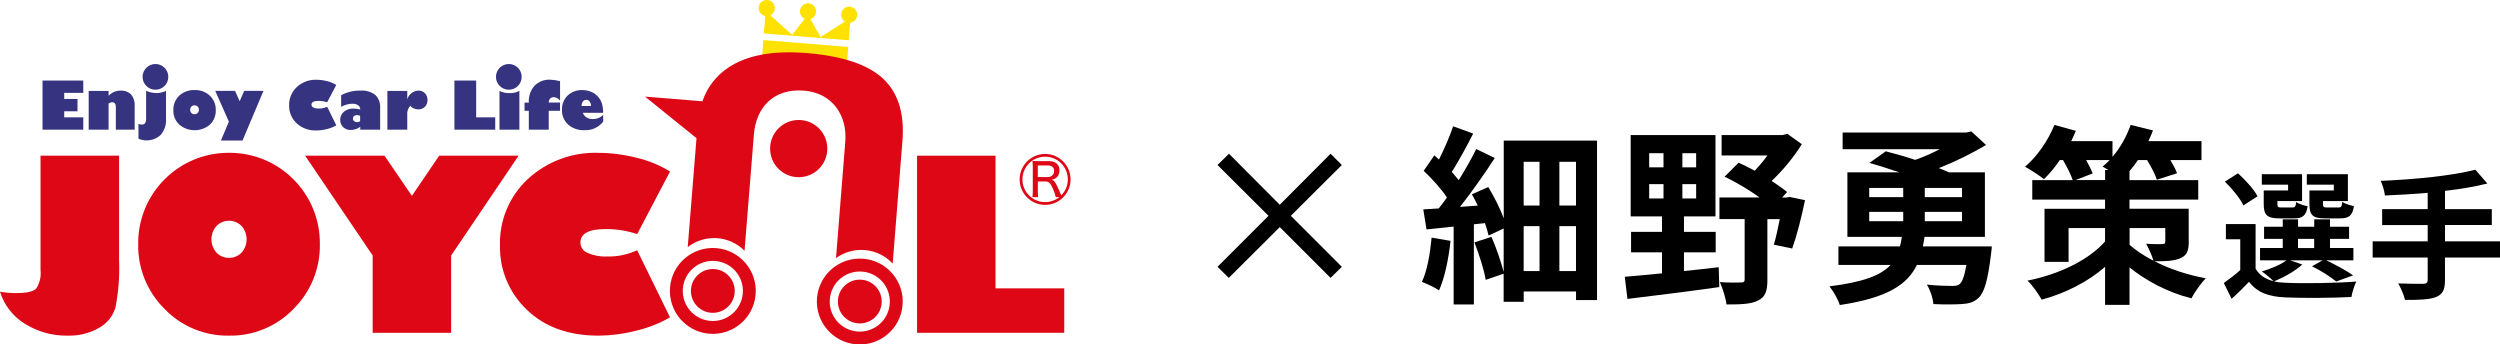 <?xml version="1.0" encoding="UTF-8"?>
<svg id="b" data-name="レイヤー 2" xmlns="http://www.w3.org/2000/svg" viewBox="0 0 719.07 99.08">
  <g id="c" data-name="レイヤー 1">
    <g>
      <g>
        <path d="M368.1,65.32l-14.67,14.61-3.24-3.19,14.67-14.67-14.67-14.61,3.3-3.24,14.61,14.67,14.61-14.67,3.24,3.24-14.67,14.61,14.67,14.67-3.24,3.19-14.61-14.61Z" style="fill: #000; stroke-width: 0px;"/>
        <path d="M417.21,69.28c-.55,5.22-1.7,10.71-3.3,14.23-1.1-.77-3.57-1.92-4.94-2.42,1.54-3.19,2.36-8.13,2.8-12.74l5.44.93ZM459.35,40.44v45.87h-6.04v-2.47h-15.05v2.97h-5.77v-8.08l-5.16,1.76c-.44-2.86-1.92-7.36-3.24-10.77l4.89-1.59c1.43,3.19,2.75,7.2,3.52,10.11v-12.52l-4.34,2.03c-.22-1.04-.6-2.25-1.04-3.57l-3.19.33v23.07h-5.82v-22.41c-2.8.28-5.44.55-7.8.82l-.93-5.77c1.32-.05,2.86-.17,4.45-.27.77-.99,1.59-2.03,2.36-3.13-1.59-2.47-4.34-5.44-6.7-7.69l3.08-4.45c.44.38.88.77,1.32,1.21,1.54-3.08,3.13-6.7,4.07-9.56l5.77,2.09c-1.92,3.79-4.23,8.02-6.15,11.04.71.82,1.43,1.65,1.98,2.36,1.92-3.08,3.74-6.26,5.05-8.95l5.33,2.58c-2.91,4.5-6.59,9.72-10,14.06l5.11-.38c-.55-1.1-1.1-2.25-1.7-3.24l4.72-2.09c1.7,2.8,3.41,6.15,4.45,9.01v-22.36h26.86ZM438.25,46.54v12.58h4.56v-12.58h-4.56ZM438.25,77.96h4.56v-12.91h-4.56v12.91ZM453.3,46.54h-4.78v12.58h4.78v-12.58ZM453.3,77.96v-12.91h-4.78v12.91h4.78Z" style="fill: #000; stroke-width: 0px;"/>
        <path d="M484.35,77.96c3.3-.33,6.65-.71,10-1.1l.17,5.71c-9.34,1.32-19.28,2.53-26.42,3.41l-.77-6.37c2.97-.27,6.65-.55,10.71-.99v-6.04h-8.9v-5.88h8.9v-4.45h-9.01v-23.4h24.39v23.4h-9.06v4.45h9.12v5.88h-9.12v5.38ZM474.35,48.13h4.12v-4.07h-4.12v4.07ZM474.35,57.08h4.12v-4.12h-4.12v4.12ZM487.86,44.06h-3.96v4.07h3.96v-4.07ZM487.86,52.96h-3.96v4.12h3.96v-4.12ZM519.17,57.58c-.99,4.89-2.42,10.38-3.68,13.9l-5.27-1.1c.55-1.92,1.15-4.61,1.7-7.36h-3.57v17.52c0,3.13-.6,4.94-2.75,5.93-2.09,1.04-5.05,1.1-9.01,1.1-.22-1.87-1.1-4.61-1.92-6.43,2.47.17,5.27.17,6.04.11.82,0,1.1-.17,1.1-.88v-17.36h-7.25v-6.21h11.54c-3.02-2.2-6.76-4.39-10.05-5.99l4.01-4.01c1.48.66,3.08,1.43,4.67,2.31,1.21-1.32,2.53-2.86,3.63-4.39h-13.18v-5.88h17.52l1.43-.33,4.12,2.97c-2.2,3.57-5.38,7.47-8.68,10.55,1.65,1.15,3.24,2.2,4.45,3.19l-1.43,1.59h1.26l.93-.16,4.39.93Z" style="fill: #000; stroke-width: 0px;"/>
        <path d="M572.9,70.87s-.11,1.7-.27,2.58c-.88,7.2-1.92,10.71-3.52,12.2-1.37,1.32-2.91,1.7-4.89,1.81-1.76.11-4.94.17-8.13,0-.11-1.7-.88-4.01-1.87-5.6,2.91.33,5.99.38,7.25.38,1.04,0,1.65-.05,2.2-.55.71-.6,1.37-2.25,1.92-5.49h-14.23c-2.8,5.77-8.68,9.5-22.19,11.54-.44-1.54-1.87-4.01-2.97-5.38,9.78-1.21,14.83-3.19,17.58-6.15h-15v-5.33h17.69c.22-.88.44-1.76.55-2.75h-15.66v-18.57h14.89c-2.91-.99-5.93-1.98-8.57-2.69l4.72-3.35c2.53.66,5.49,1.48,8.46,2.47,2.36-.82,4.83-1.92,7.09-3.08h-27.96v-4.78h35.54l1.48-.33,4.23,3.9c-3.96,2.36-8.68,4.72-13.57,6.65,1.04.44,2.03.82,2.86,1.21h10.38v18.57h-17.36c-.17.93-.27,1.87-.49,2.75h19.83ZM537.64,56.7h9.78v-2.64h-9.78v2.64ZM537.64,63.62h9.78v-2.69h-9.78v2.69ZM564.33,54.06h-10.71v2.64h10.71v-2.64ZM564.33,60.93h-10.71v2.69h10.71v-2.69Z" style="fill: #000; stroke-width: 0px;"/>
        <path d="M629.55,69.44c0,2.75-.55,4.06-2.53,4.89-1.87.77-4.34.82-7.31.82,4.17,2.14,9.28,3.9,14.72,4.89-1.37,1.43-3.24,4.07-4.12,5.77-7.03-1.76-13.24-5.22-17.8-8.9v10.77h-7.03v-10.93c-5,4.34-11.37,7.58-18.24,9.45-.88-1.65-2.69-4.17-4.07-5.49,9.12-1.81,17.63-5.93,22.3-11.26v-3.85h-10.49v9.72h-6.92v-15.27h17.41v-2.64h-20.93v-5.6h11.64c-.55-1.59-1.65-3.85-2.8-5.77h-.93c-1.43,2.14-3.02,4.01-4.56,5.49-1.26-1.04-3.9-2.75-5.44-3.57,3.46-2.91,6.65-7.53,8.46-12.03l6.15,1.7c-.38.93-.82,1.98-1.32,2.97h11.87v4.5c2.25-2.58,4.07-5.88,5.22-9.17l6.43,1.59c-.38.99-.82,2.03-1.32,3.08h15.27v5.44h-8.95c.82,1.37,1.54,2.75,1.92,3.79l-5.82,1.87c-.44-1.48-1.59-3.68-2.8-5.66h-2.64c-.77,1.15-1.59,2.25-2.42,3.19v2.58h19.78v5.6h-19.78v2.64h17.03v9.39ZM605.49,51.81v-2.91h.93c-.6-.38-1.15-.71-1.65-.99.71-.55,1.37-1.21,2.03-1.87h-6.76c.77,1.43,1.48,2.8,1.87,3.84l-4.94,1.92h8.51ZM612.52,70.43c1.81,1.59,4.12,3.13,6.87,4.56-.44-1.59-1.37-3.52-2.09-4.89,1.76.17,4.01.11,4.62.11.66,0,.88-.17.88-.77v-3.85h-10.27v4.83Z" style="fill: #000; stroke-width: 0px;"/>
        <path d="M662.18,76.08c-2,1.88-5.37,3.73-8.09,4.85,1,.24,2.08.36,3.29.4,4.93.24,14.75.12,20.35-.36-.52,1.08-1.2,3.17-1.4,4.45-5.09.28-13.94.36-18.95.12-4.81-.2-8.09-1.36-10.5-4.49-1.52,1.6-3.08,3.17-5.01,4.89l-2.24-4.53c1.44-1.04,3.21-2.36,4.73-3.73v-8.86h-4.13v-4.37h8.54v12.82c1.08,1.88,2.84,3.04,5.17,3.61-.8-.8-2.4-2.16-3.37-2.8,2.6-.8,5.41-1.92,7.09-3.21h-7.61v-3.53h6.53v-2.64h-5.37v-3.49h5.37v-2.12h4.41v2.12h4.65v-2.12h4.53v2.12h5.49v3.49h-5.49v2.64h6.73v3.53h-7.81c2.76,1.32,5.93,3.04,7.73,4.33l-4.85,1.76c-1.52-1.24-4.33-3.09-6.97-4.37l3.04-1.72h-9.34l3.49,1.2ZM645.27,59.09c-.88-1.96-3.29-4.85-5.33-6.85l3.77-2.4c2.08,1.92,4.61,4.61,5.61,6.61l-4.05,2.64ZM658.13,53.12h-7.57v-3.01h11.58v7.73h-7.09v.84c0,.84.16,1,1.2,1h3.08c.8,0,.96-.24,1.12-1.56.68.52,2.2,1,3.29,1.2-.4,2.72-1.48,3.49-3.89,3.49h-4.21c-3.53,0-4.53-.92-4.53-4.13v-3.89h7.01v-1.68ZM660.97,71.35h4.65v-2.64h-4.65v2.64ZM671.27,53.12h-7.77v-3.01h11.82v7.73h-7.17v.8c0,.88.2,1.04,1.2,1.04h3.25c.8,0,.96-.24,1.12-1.6.72.52,2.28,1,3.33,1.2-.4,2.76-1.44,3.53-3.97,3.53h-4.29c-3.61,0-4.53-.92-4.53-4.13v-3.89h7.01v-1.68Z" style="fill: #000; stroke-width: 0px;"/>
        <path d="M719.07,74.07h-15.83v6.53c0,2.84-.72,4.09-2.6,4.85-1.92.72-4.81.84-8.9.8-.28-1.36-1.2-3.45-1.96-4.73,2.96.12,6.33.12,7.21.12.92-.04,1.28-.32,1.28-1.12v-6.45h-15.83v-4.65h15.83v-4.69h-13.1v-4.57h13.1v-4.69c-4.17.36-8.38.6-12.3.76-.12-1.24-.72-3.17-1.2-4.21,9.66-.4,20.64-1.48,27.21-3.21l3.45,3.97c-3.57.92-7.77,1.6-12.18,2.12v5.25h13.46v4.57h-13.46v4.69h15.83v4.65Z" style="fill: #000; stroke-width: 0px;"/>
      </g>
      <g id="d" data-name="レイヤー 2">
        <g id="e" data-name="レイヤー 1-2">
          <rect x="228.96" y="2.86" width="5.2" height="24.5" transform="translate(197.9 244.7) rotate(-85.39)" style="fill: #ffe100; stroke-width: 0px;"/>
          <path d="M246.55,4.42c.11-1.27-.84-2.39-2.11-2.5-1.27-.11-2.39.84-2.5,2.11-.07.87.34,1.7,1.08,2.16l-7.02,4.48-2.88-5.19c1.22-.4,1.89-1.71,1.49-2.93-.4-1.22-1.71-1.89-2.93-1.49-1.22.4-1.89,1.71-1.49,2.93.2.62.66,1.13,1.25,1.4l-3.58,4.64-6.3-5.63c1.15-.57,1.62-1.96,1.05-3.11-.57-1.15-1.96-1.62-3.11-1.05-1.15.57-1.62,1.96-1.05,3.11.32.65.94,1.12,1.65,1.25l-.4,5.02,24.41,1.97.4-5.04c1.09-.14,1.94-1.03,2.02-2.12Z" style="fill: #ffe100; stroke-width: 0px;"/>
          <circle cx="229.73" cy="42.74" r="8.23" style="fill: #dd0716; stroke-width: 0px;"/>
          <path d="M231.21,26.06c8.44.68,12.51,7.42,11.92,14.64,0,0-1.37,17.34-2.67,33.54,5.05-3.67,12.05-2.99,16.3,1.58l2.8-35.25c.64-7.93-1.23-13.92-5.6-17.98-4.37-4.06-11.71-6.5-22.01-7.33-9.59-.77-17.06.6-22.39,4.13-3.53,2.31-6.18,5.74-7.52,9.74l-16.51-1.34,14.8,11.95-2.52,31.33c4.93-3.83,11.94-3.38,16.34,1.06l2.7-33.54c.6-7.47,5.5-13.23,14.36-12.52Z" style="fill: #dd0716; stroke-width: 0px;"/>
          <path d="M248.29,74.42c-6.8-.55-12.75,4.52-13.3,11.32-.55,6.8,4.52,12.75,11.32,13.3,6.8.55,12.75-4.52,13.3-11.32.55-6.8-4.52-12.75-11.32-13.31ZM255.91,87.43c-.38,4.76-4.55,8.31-9.31,7.92s-8.31-4.55-7.92-9.31c.38-4.76,4.55-8.3,9.31-7.92,4.76.38,8.31,4.55,7.92,9.31,0,0,0,0,0,0h0Z" style="fill: #dd0716; stroke-width: 0px;"/>
          <circle cx="247.3" cy="86.73" r="6.3" style="fill: #dd0716; stroke-width: 0px;"/>
          <path d="M206.02,71.37c-6.8-.55-12.76,4.52-13.3,11.32-.55,6.8,4.52,12.76,11.32,13.3,6.8.55,12.76-4.52,13.3-11.32,0,0,0,0,0,0,.55-6.8-4.52-12.75-11.32-13.3ZM213.65,84.37c-.38,4.76-4.55,8.31-9.31,7.93-4.76-.38-8.31-4.55-7.93-9.31.38-4.76,4.55-8.31,9.31-7.93,0,0,0,0,0,0,4.76.38,8.31,4.54,7.93,9.3,0,0,0,0,0,0h0Z" style="fill: #dd0716; stroke-width: 0px;"/>
          <circle cx="205.03" cy="83.68" r="6.3" style="fill: #dd0716; stroke-width: 0px;"/>
          <path d="M11.68,44.77h22.57v30.21c.18,4.52-.17,9.04-1.04,13.47-.75,2.51-2.46,4.62-4.76,5.87-2.73,1.54-5.83,2.31-8.96,2.22-4.35.08-8.62-1.1-12.31-3.4-3.44-2.1-6-5.39-7.19-9.25,1.61.3,3.24.44,4.87.4,2.89,0,4.75-.44,5.57-1.32,1.01-1.58,1.45-3.46,1.23-5.33v-32.89Z" style="fill: #dd0716; stroke-width: 0px;"/>
          <path d="M69.49,65.01c1.92,2.19,1.92,5.46,0,7.65-1.96,2-5.18,2.03-7.18.06-.02-.02-.04-.04-.06-.06-1.91-2.19-1.91-5.46,0-7.65,1.96-2,5.18-2.03,7.18-.06.02.02.04.04.06.06ZM84.4,88.87c4.99-4.92,7.73-11.67,7.6-18.68.14-14.35-11.38-26.1-25.73-26.24-.14,0-.27,0-.41,0-14.35-.07-26.04,11.51-26.11,25.86,0,.13,0,.25,0,.38-.14,7,2.61,13.76,7.6,18.68,4.84,5.02,11.55,7.79,18.51,7.67,6.98.13,13.7-2.65,18.55-7.67Z" style="fill: #dd0716; stroke-width: 0px;"/>
          <path d="M129.76,95.72h-22.57v-22.23l-19.43-28.71h22.83l7.88,11.55,7.85-11.55h22.84l-19.4,28.71v22.23Z" style="fill: #dd0716; stroke-width: 0px;"/>
          <path d="M192.72,49.33l-9.45,18c-2.95-.99-6.04-1.47-9.15-1.44-4.78,0-7.18,1.3-7.18,3.91.02,1.29.81,2.43,2,2.92,1.79.79,3.75,1.15,5.71,1.05,2.97.08,5.92-.54,8.61-1.8l9.45,19.3c-3.02,1.74-6.29,3.04-9.68,3.83-3.54.93-7.19,1.41-10.85,1.44-8.66,0-15.55-2.5-20.68-7.49-5.05-4.79-7.84-11.49-7.69-18.45-.21-7.23,2.71-14.19,8.01-19.11,5.53-5.09,12.85-7.8,20.36-7.53,3.72.02,7.43.51,11.04,1.45,3.36.79,6.56,2.11,9.5,3.92Z" style="fill: #dd0716; stroke-width: 0px;"/>
          <path d="M263.77,95.72v-50.94h22.57v38.16h19.77v12.78h-42.34Z" style="fill: #dd0716; stroke-width: 0px;"/>
          <polygon points="12.23 37.3 23.95 37.3 23.95 33.75 18.47 33.75 18.47 32.01 22.29 32.01 22.29 28.46 18.47 28.46 18.47 26.71 23.95 26.71 23.95 23.17 12.23 23.17 12.23 37.3" style="fill: #363480; stroke-width: 0px;"/>
          <path d="M34.68,26.06c-1.31-.01-2.56.53-3.45,1.49v-1.4h-5.72v11.15h5.72v-7.53c.3-.22.66-.35,1.03-.36.7,0,1.06.46,1.06,1.39v6.5h5.41v-6.92c.09-1.17-.29-2.33-1.04-3.23-.8-.77-1.89-1.16-2.99-1.09Z" style="fill: #363480; stroke-width: 0px;"/>
          <path d="M42.03,26.14v7.79c.05.52-.06,1.04-.29,1.49-.24.29-.6.44-.97.4-.32,0-.63-.07-.94-.17v4.25c2.16.94,4.68.5,6.4-1.1,1.1-1.31,1.65-3,1.52-4.7v-7.97c-.86.43-1.81.64-2.77.64-1.02-.03-2.02-.24-2.95-.64Z" style="fill: #363480; stroke-width: 0px;"/>
          <path d="M55.94,25.91c-1.62-.07-3.2.52-4.39,1.61-1.14,1.09-1.75,2.61-1.69,4.18-.06,1.57.57,3.09,1.72,4.16,2.54,2.13,6.24,2.13,8.78,0,1.14-1.08,1.75-2.59,1.7-4.16.06-1.57-.56-3.09-1.7-4.18-1.2-1.1-2.79-1.69-4.41-1.62ZM56.86,32.5c-.24.24-.58.36-.92.35-.34.01-.66-.11-.9-.35-.46-.53-.46-1.31,0-1.84.24-.24.56-.37.9-.36.34-.01.67.11.92.35.47.53.47,1.32,0,1.84h0Z" style="fill: #363480; stroke-width: 0px;"/>
          <polygon points="68.94 29.11 67.6 26.14 61.91 26.14 65.83 34.99 63.54 40.42 69.76 40.42 75.78 26.14 70.23 26.14 68.94 29.11" style="fill: #363480; stroke-width: 0px;"/>
          <path d="M91.56,29.02c.86,0,1.72.13,2.54.4l2.62-4.99c-.81-.5-1.7-.87-2.63-1.09-1-.26-2.03-.4-3.06-.4-2.08-.08-4.11.67-5.65,2.09-1.47,1.36-2.28,3.3-2.22,5.3-.04,1.93.74,3.79,2.13,5.11,1.55,1.44,3.62,2.18,5.74,2.08,1.02,0,2.03-.14,3.01-.4.94-.22,1.85-.58,2.69-1.06l-2.62-5.35c-.75.35-1.56.52-2.39.5-.54.03-1.09-.07-1.58-.29-.33-.13-.55-.45-.55-.81,0-.72.66-1.09,1.99-1.09Z" style="fill: #363480; stroke-width: 0px;"/>
          <path d="M103.62,26.06c-1.92-.03-3.81.42-5.5,1.32v3.35c.98-.56,2.09-.87,3.23-.89.59-.03,1.17.12,1.66.44.39.27.62.73.61,1.21-.64-.17-1.29-.26-1.95-.26-1-.05-1.98.28-2.76.9-.69.58-1.08,1.44-1.06,2.34-.02.79.29,1.54.85,2.09.57.55,1.34.85,2.13.83,1,0,1.98-.32,2.79-.93v.84h5.72v-6.17c.12-1.42-.39-2.82-1.39-3.83-1.24-.93-2.78-1.37-4.33-1.24ZM103.6,34.83c-.25.21-.57.32-.89.31-.31.01-.62-.1-.86-.3-.22-.19-.34-.47-.34-.76,0-.27.11-.53.31-.7.24-.19.53-.28.83-.27.32,0,.63.07.93.18v1.55Z" style="fill: #363480; stroke-width: 0px;"/>
          <path d="M120.31,26.06c-1.49.07-2.77,1.1-3.17,2.53v-2.44h-5.72v11.15h5.72v-4.16c-.12-.98.19-1.96.85-2.69.59.65,1.43,1.02,2.31,1.01.72.03,1.42-.25,1.92-.75.5-.53.77-1.24.74-1.98.02-.72-.25-1.41-.75-1.93-.5-.5-1.2-.78-1.91-.75Z" style="fill: #363480; stroke-width: 0px;"/>
          <polygon points="136.96 23.17 130.7 23.17 130.7 37.3 142.44 37.3 142.44 33.75 136.96 33.75 136.96 23.17" style="fill: #363480; stroke-width: 0px;"/>
          <path d="M143.67,26.14v11.15h5.72v-11.15c-.86.45-1.82.68-2.79.64-1.02.04-2.03-.18-2.93-.64Z" style="fill: #363480; stroke-width: 0px;"/>
          <path d="M153.73,24.67c-1.16,1.34-1.74,3.08-1.63,4.84h-1.23v2.35h1.23v5.43h5.73v-5.43h3.25v-2.36h-3.24c-.02-.41.12-.81.38-1.13.27-.29.66-.45,1.06-.43.72.04,1.39.41,1.81,1.01v-5.61c-.93-.25-1.88-.39-2.84-.42-1.68-.09-3.32.54-4.5,1.74Z" style="fill: #363480; stroke-width: 0px;"/>
          <path d="M168.69,33.77c-.49-.32-.86-.78-1.06-1.33h5.85c.02-.94-.11-1.88-.39-2.78-.52-1.51-1.67-2.72-3.16-3.3-.78-.3-1.62-.45-2.46-.45-1.56-.06-3.08.51-4.22,1.58-1.09,1.08-1.67,2.56-1.61,4.09-.06,1.61.58,3.16,1.77,4.25,1.29,1.12,2.97,1.7,4.68,1.61,2.1.12,4.12-.8,5.41-2.46v-1.95c-.81.82-1.94,1.26-3.09,1.21-.61.01-1.2-.15-1.71-.48ZM167.68,29.16c.22-.28.56-.45.92-.45.38,0,.74.16.98.47.27.38.41.84.4,1.3h-2.69c-.03-.47.11-.94.39-1.32h0Z" style="fill: #363480; stroke-width: 0px;"/>
          <circle cx="44.71" cy="22.11" r="3.7" style="fill: #363480; stroke-width: 0px;"/>
          <circle cx="146.35" cy="22.11" r="3.7" style="fill: #363480; stroke-width: 0px;"/>
          <path d="M307.14,51.6c0,3.61-2.92,6.53-6.53,6.53s-6.53-2.92-6.53-6.53,2.92-6.53,6.53-6.53c3.61,0,6.53,2.92,6.53,6.53ZM300.61,44.28c-4.05,0-7.33,3.28-7.33,7.32,0,4.05,3.28,7.33,7.32,7.33,4.05,0,7.33-3.28,7.33-7.32h0c0-4.05-3.28-7.32-7.32-7.33Z" style="fill: #dd0716; stroke-width: 0px;"/>
          <path d="M303.67,56.7c-.17-.75-.41-1.48-.73-2.18-.21-.58-.49-1.13-.84-1.64-.18-.25-.42-.44-.7-.56-.23-.09-.47-.13-.72-.13h-2.17v2.87c0,.55.03,1.1.11,1.64h-1.67c.08-.54.11-1.09.11-1.63v-7.14c0-.55-.04-1.09-.11-1.63.44.03.97.04,1.59.04h3.07c.58-.02,1.16.09,1.7.31.93.41,1.49,1.36,1.41,2.37.04.73-.22,1.44-.73,1.96-.26.25-.57.45-.92.56-.15.05-.33.11-.55.16.22.06.43.18.61.33.32.33.57.72.76,1.14.33.67.68,1.42,1.02,2.25.26.58.46,1.01.61,1.28h-1.86ZM298.51,50.93h2.86c.41,0,.82-.11,1.16-.35.45-.33.69-.87.65-1.43.02-.41-.12-.81-.4-1.11-.37-.32-.86-.48-1.35-.44h-2.93v3.33Z" style="fill: #dd0716; stroke-width: 0px;"/>
        </g>
      </g>
    </g>
  </g>
</svg>